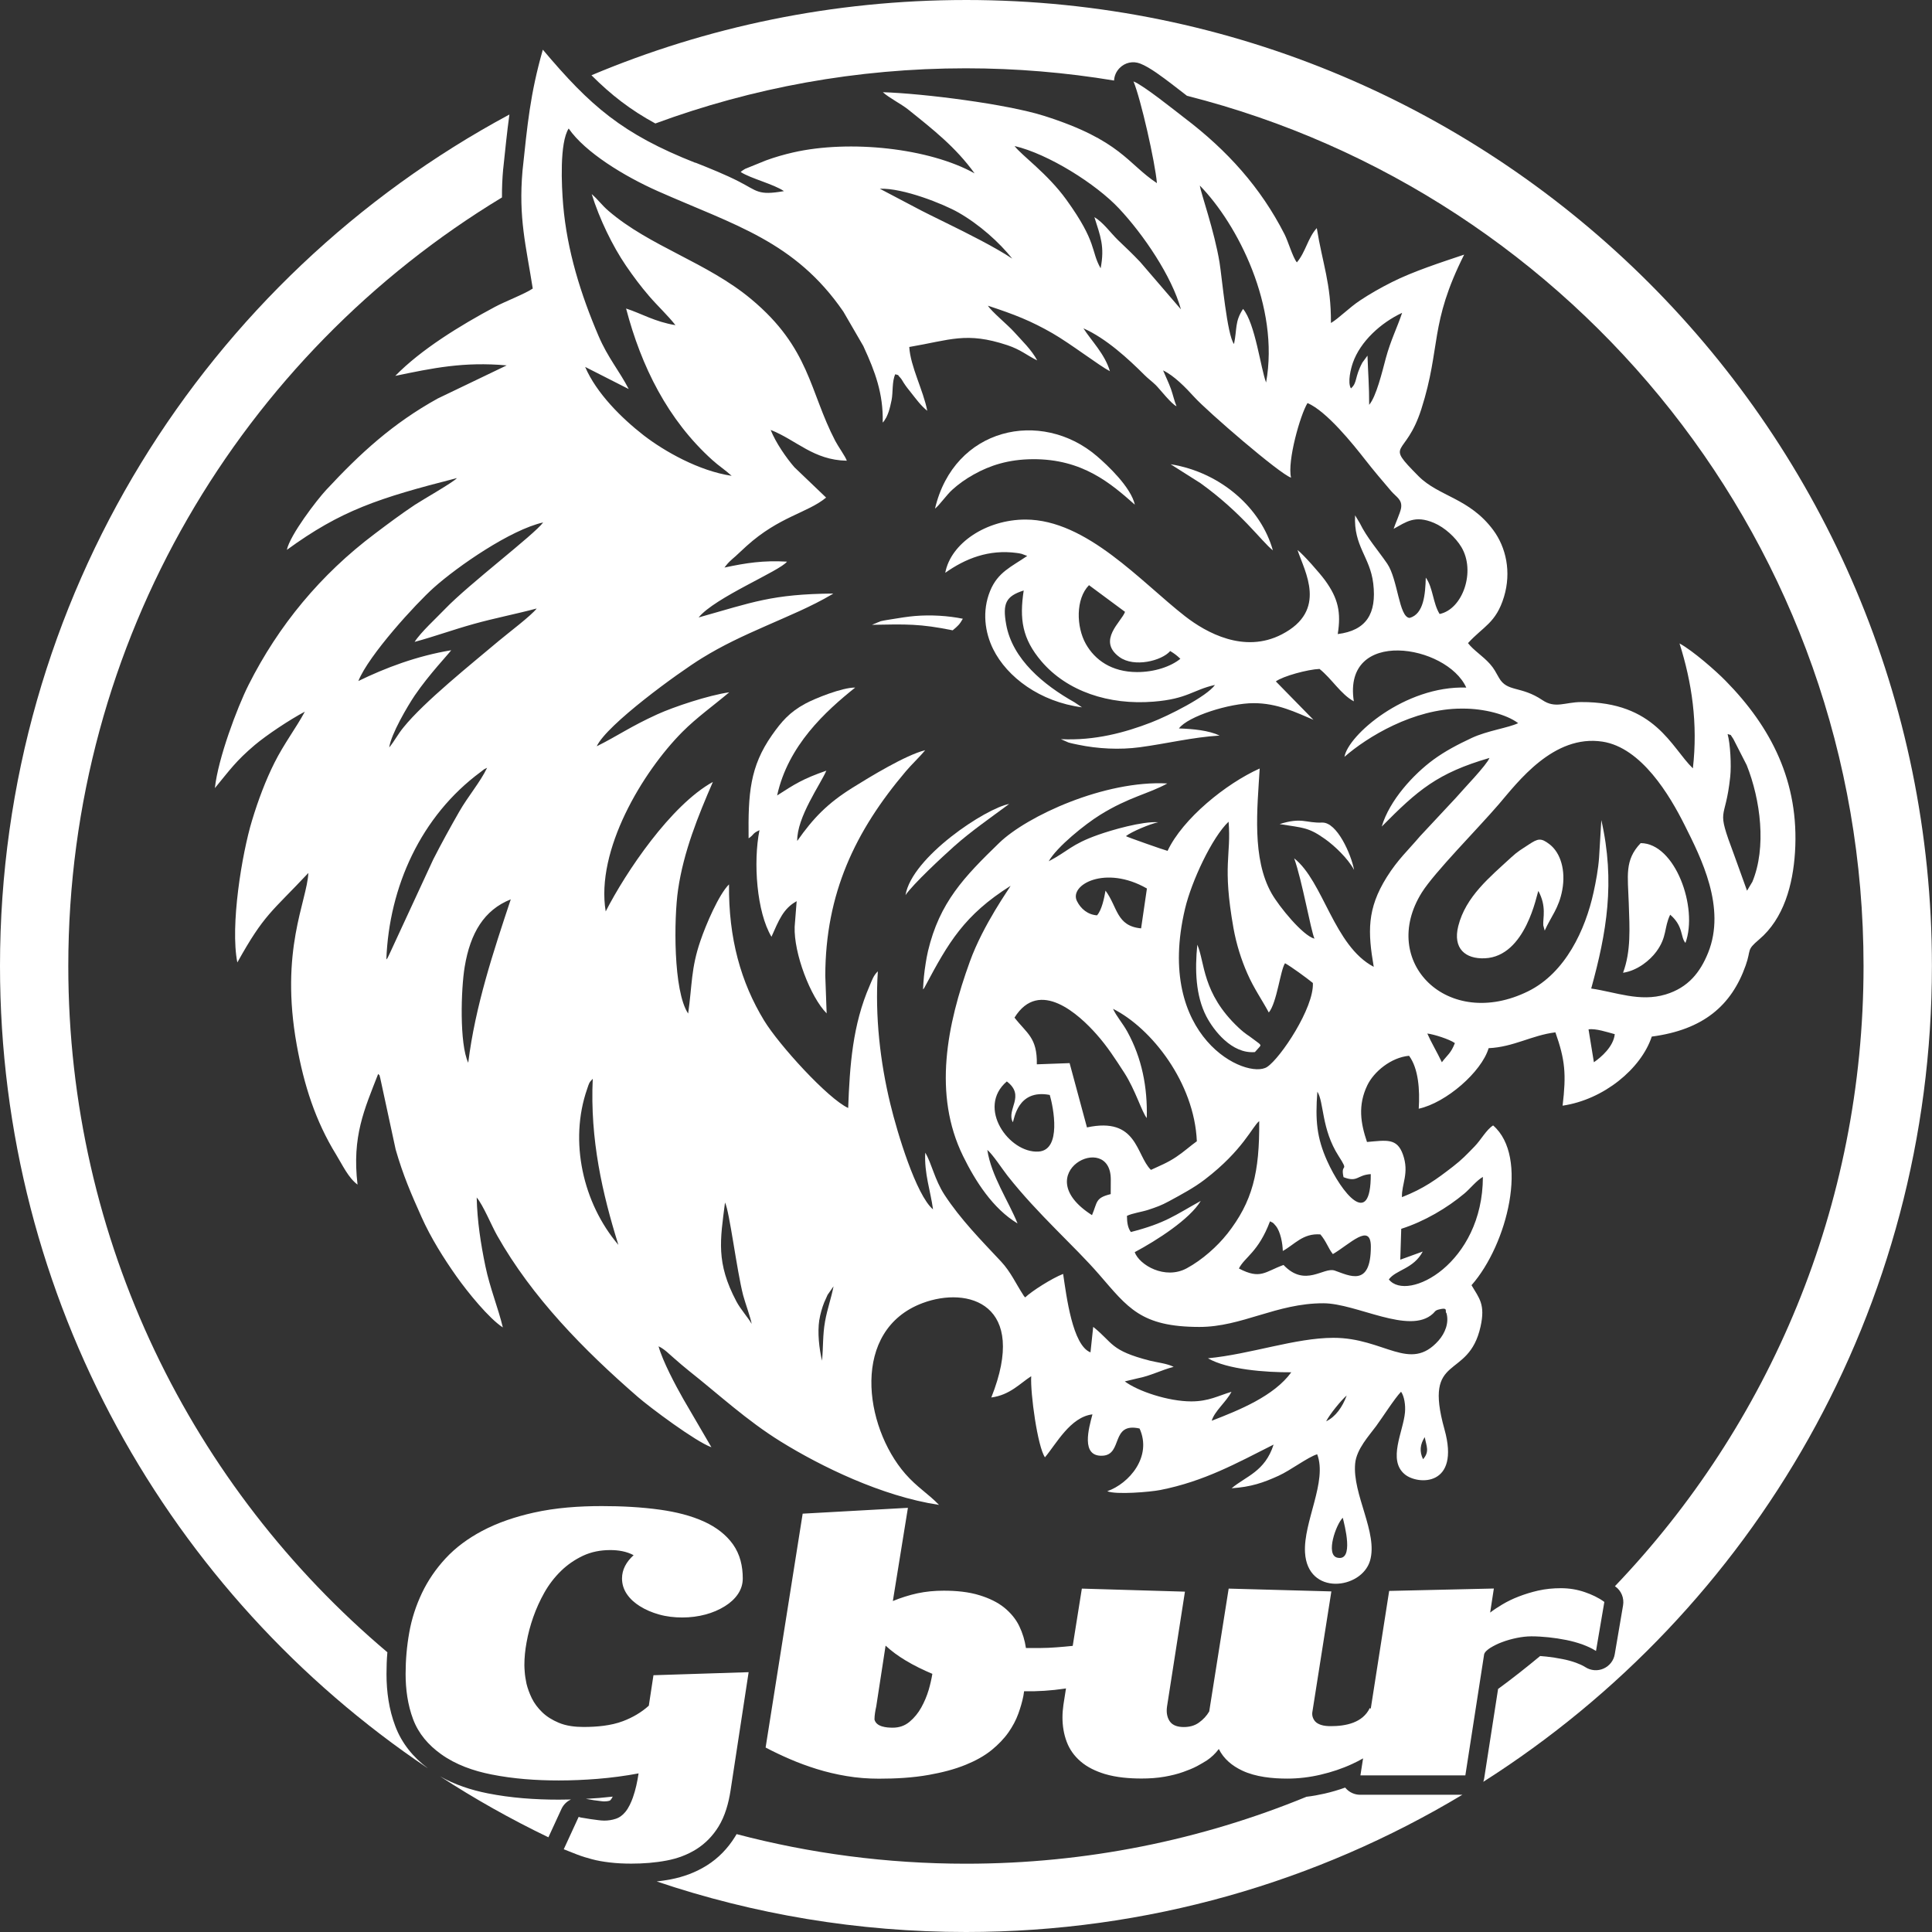 <?xml version="1.0" encoding="UTF-8"?>
<!DOCTYPE svg PUBLIC "-//W3C//DTD SVG 1.1//EN" "http://www.w3.org/Graphics/SVG/1.1/DTD/svg11.dtd">
<!-- Creator: CorelDRAW 2019 (64-Bit) -->
<svg xmlns="http://www.w3.org/2000/svg" xml:space="preserve" width="423.434mm" height="423.434mm" version="1.1" style="shape-rendering:geometricPrecision; text-rendering:geometricPrecision; image-rendering:optimizeQuality; fill-rule:evenodd; clip-rule:evenodd"
viewBox="0 0 24.159 24.159"
 xmlns:xlink="http://www.w3.org/1999/xlink"
 xmlns:xodm="http://www.corel.com/coreldraw/odm/2003">
 <rect x="0" y="0" width="24.159" height="24.159" fill="#333333" stroke="none"/>
 <defs>
  <style type="text/css">
   <![CDATA[
    .fil0 {fill:white}
   ]]>
  </style>
 </defs>
 <g id="Warstwa_x0020_1">
  <path class="fil0" d="M12.079 0c6.671,0 12.079,5.408 12.079,12.079 0,4.291 -2.238,8.059 -5.61,10.202 0.005,-0.014 0.008,-0.028 0.011,-0.042l0.174 -1.119c0.18,-0.132 0.355,-0.27 0.526,-0.412 0.026,0.002 0.052,0.004 0.078,0.007 0.067,0.007 0.135,0.018 0.201,0.031 0.057,0.011 0.114,0.026 0.169,0.046 0.04,0.015 0.081,0.032 0.117,0.055 0.068,0.044 0.154,0.051 0.228,0.018 0.074,-0.033 0.127,-0.1 0.14,-0.18l0.104 -0.611c0.015,-0.089 -0.021,-0.181 -0.095,-0.234l-0.007 -0.005c1.926,-2.015 3.109,-4.747 3.109,-7.755 0,-5.245 -3.598,-9.65 -8.46,-10.882 -0.064,-0.05 -0.128,-0.1 -0.193,-0.149 -0.106,-0.08 -0.27,-0.207 -0.392,-0.254 -0.091,-0.035 -0.189,-0.014 -0.258,0.056 -0.043,0.044 -0.066,0.099 -0.069,0.156 -0.603,-0.1 -1.222,-0.153 -1.854,-0.153 -1.365,0 -2.672,0.244 -3.882,0.69 -0.309,-0.168 -0.551,-0.355 -0.799,-0.603 1.44,-0.606 3.021,-0.941 4.681,-0.941zm6.207 22.443c-1.814,1.089 -3.938,1.716 -6.207,1.716 -1.352,0 -2.653,-0.222 -3.867,-0.632 0.058,-0.007 0.116,-0.015 0.174,-0.026 0.161,-0.031 0.316,-0.088 0.455,-0.176 0.143,-0.09 0.26,-0.212 0.349,-0.355 0.007,-0.011 0.014,-0.023 0.021,-0.035 0.915,0.241 1.876,0.37 2.868,0.37 1.507,0 2.945,-0.298 4.258,-0.837 0.077,-0.009 0.153,-0.023 0.228,-0.04 0.087,-0.02 0.172,-0.045 0.256,-0.075 0.002,0.002 0.003,0.004 0.005,0.006 0.046,0.054 0.113,0.084 0.183,0.084l1.276 0zm-11.428 0.532c-0.47,-0.226 -0.923,-0.481 -1.356,-0.763 0.184,0.105 0.389,0.172 0.596,0.213 0.292,0.058 0.591,0.079 0.888,0.079 0.051,0 0.103,-0.001 0.154,-0.002 -0.051,0.023 -0.094,0.064 -0.119,0.118l-0.163 0.354zm-1.512 -0.866c-3.225,-2.169 -5.346,-5.852 -5.346,-10.03 0,-4.606 2.578,-8.61 6.37,-10.647 -0.031,0.224 -0.053,0.45 -0.077,0.675 -0,0.002 -0,0.003 -0.001,0.005 -0.011,0.121 -0.016,0.239 -0.015,0.357 -3.25,1.966 -5.423,5.535 -5.423,9.611 0,3.442 1.55,6.522 3.99,8.581 -0.008,0.09 -0.011,0.181 -0.011,0.272 0,0.222 0.031,0.444 0.11,0.652 0.081,0.215 0.223,0.388 0.404,0.524zm2.317 0.357c-0.057,0.006 -0.114,0.012 -0.171,0.017 -0.055,0.004 -0.11,0.008 -0.166,0.011 0.002,0 0.004,0.001 0.006,0.001 0.031,0.005 0.062,0.01 0.093,0.016 0.028,0.004 0.056,0.008 0.085,0.011 0.015,0.002 0.032,0.004 0.047,0.004 0.024,0 0.048,-0.003 0.069,-0.01 0.004,-0.002 0.01,-0.01 0.013,-0.013 0.008,-0.01 0.016,-0.023 0.023,-0.037z"/>
  <g id="_2365930975152">
   <g>
    <path class="fil0" d="M16.791 18.979c-0.083,0.08 -0.22,0.463 -0.069,0.499 0.216,0.051 0.089,-0.415 0.069,-0.499zm1.004 -0.732c0.083,-0.096 0.043,-0.158 0.021,-0.276 -0.059,0.09 -0.068,0.181 -0.021,0.276zm-1.212 -0.474c0.118,-0.056 0.205,-0.18 0.257,-0.323 -0.067,0.057 -0.212,0.234 -0.257,0.323zm-6.338 -1.269c-0.024,0.163 -0.002,0.356 0.034,0.511 0.017,-0.175 0.007,-0.318 0.038,-0.491 0.028,-0.157 0.079,-0.296 0.106,-0.439l-0.074 0.106c-0.015,0.034 -0.027,0.059 -0.043,0.096 -0.025,0.061 -0.051,0.154 -0.06,0.216zm5.796 -0.861c-0.002,-0.091 -0.028,-0.242 -0.088,-0.314 -0.044,-0.053 -0.033,-0.034 -0.072,-0.057 -0.146,0.387 -0.315,0.445 -0.389,0.59 0.271,0.142 0.325,0.04 0.558,-0.044 0.272,0.286 0.5,0.022 0.64,0.07 0.183,0.063 0.451,0.213 0.452,-0.298 0,-0.31 -0.267,-0.029 -0.475,0.092 -0.058,-0.072 -0.081,-0.158 -0.156,-0.246 -0.219,-0.017 -0.322,0.126 -0.47,0.207zm-6.642 0.913c-0.005,-0.056 -0.082,-0.267 -0.106,-0.358 -0.081,-0.315 -0.17,-1.047 -0.227,-1.161 -0.06,0.471 -0.115,0.751 0.143,1.238 0.051,0.097 0.153,0.21 0.19,0.28zm8.912 -1.631c-0.212,0.178 -0.499,0.349 -0.789,0.441l-0.012 0.386 0.281 -0.102c-0.115,0.218 -0.337,0.228 -0.424,0.349 0.232,0.291 1.175,-0.2 1.176,-1.282 -0.079,0.044 -0.163,0.151 -0.232,0.208zm-4.421 -0.176c0.001,-0.616 -1.059,-0.08 -0.235,0.446 0.07,-0.165 0.039,-0.215 0.234,-0.263l0.001 -0.182zm1.453 0.684c0.321,-0.408 0.408,-0.771 0.403,-1.414 -0.086,0.067 -0.203,0.365 -0.68,0.73 -0.134,0.103 -0.29,0.186 -0.45,0.273 -0.094,0.051 -0.153,0.072 -0.259,0.107 -0.079,0.026 -0.199,0.042 -0.265,0.075 0.001,0.085 0.011,0.15 0.049,0.202 0.435,-0.112 0.547,-0.208 0.874,-0.389 -0.138,0.23 -0.549,0.493 -0.826,0.641 0.059,0.161 0.378,0.348 0.65,0.202 0.195,-0.105 0.386,-0.278 0.504,-0.428zm-7.611 0.132c-0.199,-0.638 -0.355,-1.315 -0.32,-2.075 -0.046,0.049 -0.043,0.047 -0.07,0.127 -0.228,0.654 -0.053,1.429 0.39,1.949zm9.068 -0.846c-0.041,-0.187 0.079,-0.045 -0.061,-0.263 -0.217,-0.338 -0.182,-0.676 -0.266,-0.805 -0.027,0.358 -0.008,0.575 0.123,0.867 0.177,0.394 0.548,0.861 0.545,0.164 -0.173,0.01 -0.162,0.108 -0.341,0.038zm-4.135 -0.686c-0.085,-0.16 0.163,-0.329 -0.075,-0.51 -0.383,0.327 0.029,0.9 0.396,0.877 0.292,-0.018 0.186,-0.555 0.141,-0.708 -0.406,-0.078 -0.444,0.31 -0.462,0.341zm5.527 -0.99c-0.066,-0.047 -0.262,-0.11 -0.344,-0.119 0.048,0.11 0.121,0.231 0.182,0.359 0.069,-0.092 0.112,-0.109 0.163,-0.24zm2 -0.111c-0.093,-0.025 -0.239,-0.074 -0.328,-0.06l0.067 0.411c0.092,-0.063 0.245,-0.196 0.261,-0.351zm-5.852 1.049c-0.062,-0.076 -0.143,-0.352 -0.281,-0.566 -0.116,-0.179 -0.213,-0.33 -0.347,-0.481 -0.213,-0.241 -0.715,-0.71 -1.026,-0.209 0.152,0.197 0.286,0.248 0.279,0.584l0.41 -0.015 0.217 0.804c0.633,-0.136 0.611,0.346 0.8,0.531 0.116,-0.054 0.207,-0.089 0.316,-0.162 0.099,-0.066 0.174,-0.136 0.258,-0.196 -0.031,-0.731 -0.566,-1.414 -1.048,-1.656 0.042,0.093 0.121,0.18 0.179,0.286 0.182,0.331 0.253,0.694 0.243,1.079zm-8.485 -0.692c0.088,-0.71 0.316,-1.393 0.532,-2.043 -0.334,0.133 -0.506,0.422 -0.576,0.842 -0.047,0.28 -0.067,0.966 0.044,1.201zm8.486 -2.179c-0.52,-0.298 -0.976,-0.044 -0.874,0.158 0.047,0.095 0.134,0.17 0.251,0.178 0.06,-0.068 0.089,-0.213 0.106,-0.309 0.153,0.207 0.135,0.443 0.445,0.472l0.073 -0.5zm1.505 2.231c0.167,-0.111 0.586,-0.739 0.571,-1.049 -0.081,-0.066 -0.272,-0.205 -0.348,-0.247 -0.058,0.081 -0.101,0.493 -0.203,0.616 -0.086,-0.16 -0.186,-0.3 -0.268,-0.487 -0.077,-0.175 -0.138,-0.368 -0.174,-0.569 -0.141,-0.796 -0.026,-0.904 -0.061,-1.33 -0.208,0.198 -0.463,0.745 -0.544,1.086 -0.384,1.616 0.775,2.148 1.027,1.98zm4.05 -0.98c0.308,0.044 0.608,0.172 0.933,0.074 0.283,-0.086 0.432,-0.278 0.53,-0.52 0.229,-0.567 -0.088,-1.188 -0.293,-1.597 -0.187,-0.374 -0.541,-0.969 -1.027,-1.044 -0.613,-0.094 -1.06,0.506 -1.298,0.784 -0.261,0.304 -0.803,0.849 -0.962,1.103 -0.541,0.866 0.323,1.732 1.331,1.234 0.464,-0.23 0.714,-0.766 0.817,-1.237 0.029,-0.131 0.059,-0.293 0.069,-0.436l0.028 -0.467c0.176,0.774 0.066,1.408 -0.126,2.104zm-15.066 -0.362c0.023,-0.028 0.006,-0.002 0.03,-0.048 0.003,-0.006 0.013,-0.027 0.016,-0.034l0.541 -1.169c0.099,-0.195 0.216,-0.407 0.323,-0.594 0.11,-0.194 0.266,-0.374 0.351,-0.553 -0.059,0.03 -0.017,0.005 -0.079,0.051 -0.751,0.553 -1.147,1.44 -1.181,2.346zm17.081 -0.968c0.182,-0.434 0.103,-1.032 -0.069,-1.463l-0.167 -0.327c-0.05,-0.071 -0.013,-0.04 -0.072,-0.062 0.034,0.122 0.048,0.391 0.033,0.532 -0.062,0.591 -0.186,0.354 0.048,0.978l0.162 0.449 0.064 -0.107zm-8.294 -3.713c-0.167,0.17 -0.16,0.519 -0.039,0.734 0.114,0.202 0.323,0.351 0.639,0.352 0.219,0.001 0.424,-0.069 0.543,-0.166 -0.043,-0.041 -0.071,-0.063 -0.127,-0.097 -0.106,0.123 -0.452,0.209 -0.635,0.075 -0.283,-0.207 0.027,-0.442 0.07,-0.565l-0.451 -0.334zm-8.433 0.71c0.071,-0.116 0.279,-0.306 0.383,-0.415 0.299,-0.311 1.114,-0.928 1.225,-1.08 -0.405,0.09 -1.067,0.547 -1.367,0.815 -0.224,0.2 -0.815,0.845 -0.944,1.168 0.337,-0.164 0.728,-0.313 1.161,-0.385 -0.029,0.043 -0.276,0.301 -0.457,0.567 -0.089,0.132 -0.296,0.484 -0.318,0.649 0.071,-0.088 0.106,-0.163 0.179,-0.252 0.261,-0.323 0.856,-0.798 1.19,-1.08 0.118,-0.099 0.409,-0.318 0.475,-0.406 -0.25,0.067 -0.528,0.121 -0.786,0.193 -0.269,0.075 -0.49,0.157 -0.742,0.225zm11.937 -2.966c0.089,-0.104 0.163,-0.414 0.208,-0.582 0.061,-0.226 0.142,-0.382 0.204,-0.568 -0.266,0.124 -0.523,0.358 -0.616,0.625 -0.025,0.071 -0.069,0.245 -0.024,0.32 0.083,-0.073 0.043,-0.137 0.143,-0.323l0.064 -0.087c0.007,0.215 0.022,0.389 0.021,0.615zm-6.083 0.215c0.008,-0.355 -0.097,-0.634 -0.235,-0.933 -0.002,-0.005 -0.005,-0.011 -0.007,-0.016l-0.25 -0.431c-0.606,-0.881 -1.36,-1.081 -2.321,-1.507 -0.417,-0.185 -0.909,-0.485 -1.114,-0.783 -0.115,0.179 -0.089,0.715 -0.069,0.954 0.049,0.575 0.221,1.122 0.443,1.641 0.117,0.273 0.258,0.433 0.377,0.663l-0.545 -0.277c0.141,0.329 0.456,0.641 0.731,0.855 0.259,0.2 0.691,0.446 1.101,0.507 -0.081,-0.074 -0.163,-0.126 -0.241,-0.197 -0.559,-0.504 -0.889,-1.171 -1.079,-1.895 0.197,0.064 0.357,0.165 0.617,0.208 -0.09,-0.117 -0.227,-0.244 -0.332,-0.367 -0.102,-0.119 -0.19,-0.236 -0.286,-0.376 -0.169,-0.248 -0.332,-0.584 -0.429,-0.896 0.082,0.071 0.124,0.136 0.209,0.209 0.516,0.445 1.235,0.645 1.786,1.105 0.735,0.613 0.726,1.15 1.051,1.773 0.034,0.066 0.128,0.197 0.144,0.247 -0.417,-0.007 -0.628,-0.257 -0.952,-0.385 0.062,0.157 0.194,0.349 0.297,0.467l0.396 0.379c-0.233,0.193 -0.584,0.235 -0.996,0.607 -0.052,0.047 -0.084,0.079 -0.136,0.126 -0.029,0.026 -0.049,0.041 -0.076,0.068 -0.024,0.024 -0.017,0.018 -0.038,0.042l-0.025 0.032c0.272,-0.058 0.485,-0.091 0.782,-0.074 -0.088,0.117 -0.902,0.448 -1.105,0.698 0.677,-0.19 0.914,-0.292 1.684,-0.299 -0.005,0.004 -0.013,0.008 -0.017,0.011 -0.261,0.154 -0.544,0.269 -0.824,0.393 -0.293,0.129 -0.541,0.243 -0.805,0.406 -0.292,0.18 -1.188,0.83 -1.312,1.1 0.267,-0.133 0.418,-0.245 0.756,-0.399 0.206,-0.094 0.641,-0.239 0.901,-0.276 -0.194,0.164 -0.407,0.315 -0.586,0.495 -0.5,0.503 -1.086,1.481 -0.959,2.245 0.251,-0.491 0.815,-1.33 1.34,-1.619 -0.184,0.424 -0.366,0.871 -0.435,1.347 -0.053,0.359 -0.062,1.27 0.126,1.549 0.051,-0.36 0.035,-0.564 0.153,-0.908 0.07,-0.206 0.231,-0.582 0.358,-0.707 -0.007,0.675 0.149,1.226 0.438,1.701 0.186,0.306 0.799,0.979 1.052,1.095 0.02,-0.532 0.055,-1.039 0.269,-1.53 0.031,-0.072 0.047,-0.126 0.102,-0.179 -0.037,0.565 0.03,1.138 0.156,1.658 0.087,0.361 0.322,1.14 0.534,1.319 -0.03,-0.227 -0.112,-0.452 -0.097,-0.709 0.08,0.132 0.115,0.333 0.24,0.526 0.203,0.31 0.456,0.566 0.708,0.835 0.122,0.131 0.186,0.279 0.281,0.424 0.002,0.003 0.009,0.016 0.01,0.013 0.001,-0.003 0.006,0.009 0.01,0.012 0.082,-0.079 0.336,-0.24 0.475,-0.294 0.042,0.281 0.117,0.893 0.342,0.981l0.034 -0.319c0.252,0.201 0.209,0.295 0.71,0.423 0.087,0.022 0.216,0.035 0.296,0.077 -0.153,0.039 -0.29,0.113 -0.448,0.143l-0.163 0.039c0.166,0.124 0.546,0.25 0.831,0.25 0.219,-0 0.338,-0.071 0.503,-0.12 -0.063,0.124 -0.212,0.241 -0.247,0.362 0.347,-0.134 0.779,-0.309 0.995,-0.606 -0.324,0.002 -0.8,-0.035 -1.042,-0.175 0.537,-0.052 1.091,-0.255 1.568,-0.256 0.637,-0.001 0.956,0.439 1.315,0.035 0.083,-0.094 0.133,-0.223 0.1,-0.342 -0.001,-0.004 -0.007,-0.007 -0.008,-0.016 -0.003,-0.025 0.016,-0.059 -0.093,-0.03 -0.043,0.012 -0.043,0.027 -0.069,0.051 -0.292,0.27 -0.955,-0.13 -1.37,-0.13 -0.586,-0.001 -1.02,0.297 -1.551,0.296 -0.732,-0.001 -0.893,-0.241 -1.254,-0.657 -0.315,-0.363 -0.759,-0.745 -1.144,-1.233 -0.069,-0.088 -0.18,-0.261 -0.253,-0.324 0.048,0.324 0.265,0.639 0.378,0.92 -0.31,-0.186 -0.529,-0.532 -0.681,-0.842 -0.379,-0.772 -0.201,-1.644 0.084,-2.431 0.168,-0.466 0.5,-0.923 0.51,-0.949 -0.581,0.366 -0.778,0.712 -1.063,1.246 -0.032,0.061 -0.011,0.022 -0.032,0.049 0.006,-0.119 0.014,-0.206 0.033,-0.324 0.007,-0.044 0.016,-0.1 0.029,-0.154 0.145,-0.611 0.453,-0.929 0.89,-1.353 0.349,-0.338 1.322,-0.786 2.103,-0.744 -0.232,0.129 -0.478,0.168 -0.839,0.392 -0.188,0.116 -0.544,0.402 -0.644,0.581 0.244,-0.127 0.279,-0.211 0.619,-0.331 0.166,-0.059 0.551,-0.171 0.75,-0.157 -0.095,0.018 -0.339,0.12 -0.404,0.174 0.021,0.013 0.487,0.177 0.521,0.184 0.189,-0.402 0.728,-0.84 1.152,-1.03 -0.03,0.502 -0.1,1.126 0.15,1.564 0.093,0.163 0.389,0.527 0.535,0.564 -0.046,-0.103 -0.154,-0.727 -0.254,-1.005 0.367,0.29 0.496,1.095 0.995,1.357 -0.074,-0.432 -0.087,-0.723 0.163,-1.122 0.138,-0.22 0.265,-0.333 0.415,-0.51l0.448 -0.48c0.092,-0.108 0.388,-0.412 0.421,-0.5 -0.65,0.189 -0.895,0.401 -1.347,0.858 0.097,-0.33 0.4,-0.656 0.647,-0.837 0.144,-0.105 0.297,-0.186 0.478,-0.271 0.195,-0.091 0.458,-0.126 0.581,-0.185 -0.148,-0.112 -0.433,-0.182 -0.684,-0.182l-0.025 -0c-0.601,-0 -1.181,0.357 -1.463,0.603 0.045,-0.269 0.755,-0.891 1.523,-0.866 -0.244,-0.539 -1.549,-0.755 -1.406,0.172 -0.162,-0.087 -0.275,-0.282 -0.429,-0.405 -0.148,0.006 -0.457,0.09 -0.546,0.156l0.47 0.48c-0.218,-0.092 -0.451,-0.209 -0.749,-0.208 -0.299,0 -0.819,0.163 -0.933,0.316 0.181,0.006 0.373,0.025 0.509,0.089 -0.341,0.021 -0.667,0.102 -0.997,0.146 -0.251,0.034 -0.528,0.02 -0.775,-0.032 -0.028,-0.006 -0.086,-0.017 -0.12,-0.028l-0.093 -0.041c0.425,0.021 0.805,-0.084 1.124,-0.207 0.224,-0.086 0.698,-0.325 0.803,-0.471 -0.278,0.062 -0.342,0.175 -0.768,0.209 -0.558,0.045 -1.081,-0.128 -1.402,-0.504 -0.242,-0.284 -0.276,-0.529 -0.222,-0.886 -0.224,0.071 -0.266,0.163 -0.219,0.425 0.078,0.435 0.469,0.757 0.854,0.973l0.094 0.063c-0.525,-0.069 -0.937,-0.377 -1.111,-0.728 -0.103,-0.209 -0.141,-0.474 -0.038,-0.727 0.096,-0.236 0.266,-0.302 0.464,-0.438l-0.069 -0.026c-0.022,-0.006 -0.04,-0.008 -0.06,-0.011 -0.351,-0.048 -0.645,0.07 -0.896,0.248 0.069,-0.371 0.514,-0.666 1.004,-0.666 0.765,0.001 1.446,0.782 1.996,1.21 0.263,0.204 0.738,0.469 1.208,0.226 0.579,-0.299 0.286,-0.786 0.197,-1.055 0.073,0.055 0.28,0.291 0.343,0.377 0.167,0.229 0.203,0.404 0.16,0.674 0.357,-0.045 0.489,-0.254 0.444,-0.633 -0.04,-0.334 -0.247,-0.464 -0.227,-0.852l0.059 0.098c0.089,0.183 0.229,0.34 0.343,0.507 0.134,0.198 0.146,0.671 0.28,0.678 0.178,-0.049 0.196,-0.3 0.202,-0.504 0.091,0.124 0.088,0.319 0.173,0.455 0.289,-0.06 0.454,-0.533 0.272,-0.837 -0.072,-0.12 -0.208,-0.245 -0.342,-0.302 -0.24,-0.102 -0.349,-0.011 -0.505,0.074 0.017,-0.057 0.084,-0.202 0.093,-0.259 0.017,-0.107 -0.059,-0.137 -0.125,-0.214 -0.115,-0.135 -0.216,-0.253 -0.322,-0.389 -0.154,-0.197 -0.483,-0.608 -0.723,-0.711 -0.091,0.147 -0.255,0.728 -0.206,0.933 -0.142,-0.046 -1.047,-0.828 -1.21,-1.008 -0.108,-0.119 -0.253,-0.268 -0.39,-0.333 0.035,0.084 0.068,0.148 0.099,0.234 0.026,0.074 0.043,0.155 0.069,0.214 -0.061,-0.023 -0.215,-0.222 -0.262,-0.267 -0.05,-0.048 -0.091,-0.076 -0.138,-0.123 -0.202,-0.202 -0.482,-0.46 -0.764,-0.584 0.1,0.157 0.267,0.32 0.331,0.536 -0.128,-0.065 -0.491,-0.344 -0.719,-0.475 -0.27,-0.155 -0.472,-0.234 -0.806,-0.344 0.04,0.069 0.249,0.241 0.325,0.326 0.103,0.115 0.22,0.225 0.291,0.358 -0.131,-0.064 -0.206,-0.135 -0.375,-0.191 -0.513,-0.17 -0.712,-0.064 -1.225,0.023 0.014,0.244 0.177,0.545 0.225,0.798 -0.08,-0.064 -0.138,-0.145 -0.203,-0.227 -0.041,-0.052 -0.055,-0.067 -0.091,-0.122 -0.016,-0.024 -0.025,-0.046 -0.048,-0.07 -0.043,-0.044 0.007,-0.016 -0.058,-0.038 -0.042,0.088 -0.027,0.228 -0.046,0.323 -0.011,0.053 -0.021,0.098 -0.037,0.147 -0.004,0.011 -0.021,0.056 -0.028,0.068l-0.03 0.049c-0.002,-0.004 -0.007,0.011 -0.011,0.016zm1.619 -2.044c-0.161,-0.202 -0.407,-0.424 -0.673,-0.576 -0.186,-0.106 -0.691,-0.308 -0.982,-0.297l0.418 0.22c0.129,0.07 0.286,0.145 0.419,0.211 0.251,0.123 0.608,0.302 0.819,0.443zm3.175 1.55c0.172,-0.95 -0.357,-1.981 -0.829,-2.463 0.014,0.096 0.182,0.567 0.247,0.962 0.031,0.191 0.094,0.909 0.181,1.02 0.04,-0.195 0.008,-0.279 0.113,-0.439 0.152,0.181 0.221,0.747 0.288,0.92zm-1.065 -0.915c-0.114,-0.413 -0.467,-0.934 -0.775,-1.262 -0.287,-0.306 -0.883,-0.681 -1.305,-0.78 0.085,0.115 0.411,0.343 0.648,0.672 0.39,0.541 0.302,0.636 0.428,0.857 0.053,-0.274 -0.003,-0.401 -0.078,-0.64 0.113,0.068 0.202,0.197 0.296,0.288 0.111,0.106 0.177,0.168 0.276,0.272l0.51 0.593zm-6.073 -1.835c0.172,0.068 0.378,0.151 0.542,0.235 0.236,0.12 0.239,0.179 0.567,0.122 -0.128,-0.088 -0.414,-0.157 -0.541,-0.239 0.013,-0.012 0.014,-0.014 0.042,-0.031 0.004,-0.003 0.011,-0.006 0.015,-0.009l0.259 -0.105c0.108,-0.04 0.231,-0.075 0.341,-0.1 0.706,-0.161 1.703,-0.054 2.268,0.262 -0.237,-0.328 -0.518,-0.548 -0.835,-0.802 -0.082,-0.065 -0.243,-0.148 -0.312,-0.213 0.51,0.016 1.551,0.148 2.02,0.297 0.959,0.305 1.038,0.597 1.407,0.84 -0.023,-0.265 -0.202,-1.054 -0.293,-1.272 0.124,0.048 0.513,0.361 0.637,0.456 0.538,0.408 0.955,0.873 1.251,1.454 0.046,0.089 0.103,0.29 0.155,0.353 0.11,-0.129 0.137,-0.306 0.249,-0.429 0.071,0.442 0.18,0.695 0.177,1.187 0.1,-0.059 0.228,-0.192 0.364,-0.282 0.122,-0.081 0.251,-0.155 0.398,-0.229 0.266,-0.134 0.615,-0.247 0.904,-0.344 -0.438,0.872 -0.287,1.152 -0.535,1.93 -0.2,0.627 -0.472,0.4 -0.036,0.84 0.253,0.255 0.637,0.273 0.935,0.675 0.16,0.216 0.228,0.523 0.134,0.834 -0.1,0.329 -0.259,0.369 -0.45,0.579 0.07,0.091 0.183,0.158 0.275,0.261 0.051,0.057 0.074,0.106 0.112,0.172 0.103,0.183 0.273,0.097 0.544,0.28 0.162,0.109 0.281,0.025 0.483,0.024 0.928,-0.005 1.126,0.566 1.398,0.829 0.064,-0.559 -0.012,-1.074 -0.167,-1.562 0.165,0.089 0.456,0.344 0.577,0.468 0.566,0.576 0.923,1.262 0.867,2.143 -0.026,0.407 -0.14,0.83 -0.449,1.091 -0.164,0.139 -0.095,0.12 -0.168,0.325 -0.177,0.501 -0.53,0.804 -1.174,0.889 -0.133,0.402 -0.6,0.788 -1.115,0.864 0.047,-0.395 0.032,-0.571 -0.09,-0.917 -0.295,0.036 -0.523,0.184 -0.835,0.198 -0.089,0.297 -0.531,0.682 -0.874,0.757 0.015,-0.235 -0.003,-0.502 -0.121,-0.662 -0.226,0.021 -0.44,0.199 -0.522,0.369 -0.12,0.25 -0.084,0.474 -0.004,0.709 0.244,-0.021 0.375,-0.052 0.449,0.156 0.083,0.233 -0.018,0.369 -0.012,0.534 0.277,-0.109 0.43,-0.222 0.636,-0.381 0.114,-0.088 0.174,-0.152 0.272,-0.253 0.081,-0.083 0.145,-0.207 0.232,-0.263 0.452,0.391 0.179,1.488 -0.27,1.998 0.095,0.162 0.175,0.238 0.113,0.517 -0.151,0.684 -0.722,0.317 -0.451,1.286 0.2,0.716 -0.331,0.697 -0.495,0.563 -0.22,-0.179 -0.02,-0.536 0.001,-0.776 0.008,-0.093 -0.009,-0.201 -0.049,-0.258 -0.079,0.081 -0.231,0.32 -0.312,0.43 -0.088,0.12 -0.245,0.287 -0.262,0.467 -0.037,0.385 0.288,0.867 0.186,1.216 -0.106,0.359 -0.782,0.444 -0.813,-0.103 -0.022,-0.383 0.282,-0.889 0.152,-1.228 -0.116,0.035 -0.333,0.201 -0.483,0.269 -0.189,0.086 -0.343,0.14 -0.587,0.156 0.181,-0.152 0.417,-0.208 0.525,-0.546 -0.463,0.233 -0.866,0.459 -1.417,0.568 -0.127,0.025 -0.558,0.061 -0.663,0.015 0.273,-0.095 0.564,-0.432 0.404,-0.784 -0.365,-0.082 -0.206,0.326 -0.461,0.34 -0.279,0.016 -0.173,-0.348 -0.128,-0.517 -0.278,0.033 -0.454,0.372 -0.594,0.537 -0.092,-0.132 -0.184,-0.799 -0.172,-1.014 -0.14,0.089 -0.265,0.235 -0.499,0.266 0.467,-1.172 -0.29,-1.393 -0.858,-1.181 -0.901,0.336 -0.737,1.539 -0.217,2.136 0.147,0.168 0.289,0.25 0.421,0.388 -0.715,-0.107 -1.482,-0.484 -1.979,-0.792 -0.425,-0.263 -0.771,-0.586 -1.15,-0.886 -0.069,-0.055 -0.115,-0.096 -0.182,-0.154 -0.065,-0.055 -0.119,-0.115 -0.196,-0.151 0.052,0.187 0.212,0.488 0.31,0.66l0.351 0.602c-0.196,-0.069 -0.772,-0.5 -0.92,-0.629 -0.675,-0.586 -1.322,-1.245 -1.759,-2.018 -0.07,-0.123 -0.174,-0.379 -0.256,-0.476 0.007,0.299 0.051,0.58 0.109,0.86 0.057,0.274 0.159,0.519 0.218,0.765 -0.173,-0.112 -0.439,-0.439 -0.581,-0.64 -0.157,-0.222 -0.32,-0.481 -0.436,-0.741 -0.129,-0.288 -0.23,-0.52 -0.323,-0.843l-0.193 -0.894c-0.019,-0.059 0.007,-0.014 -0.026,-0.052 -0.173,0.445 -0.329,0.78 -0.258,1.384 -0.116,-0.086 -0.187,-0.244 -0.267,-0.374 -0.261,-0.424 -0.403,-0.872 -0.493,-1.371 -0.215,-1.192 0.128,-1.795 0.145,-2.152 -0.462,0.493 -0.549,0.51 -0.888,1.119 -0.091,-0.459 0.057,-1.358 0.183,-1.773 0.077,-0.256 0.173,-0.509 0.281,-0.724 0.12,-0.239 0.269,-0.433 0.38,-0.639 -0.196,0.104 -0.477,0.292 -0.626,0.417 -0.236,0.2 -0.312,0.312 -0.499,0.539 0.039,-0.367 0.277,-1.004 0.422,-1.292 0.373,-0.741 0.9,-1.379 1.577,-1.888 0.175,-0.132 0.319,-0.24 0.501,-0.362 0.091,-0.06 0.486,-0.285 0.527,-0.335 -0.987,0.252 -1.45,0.405 -2.127,0.898 0.039,-0.186 0.377,-0.627 0.493,-0.751 0.424,-0.456 0.83,-0.83 1.394,-1.142l0.862 -0.414c-0.539,-0.048 -0.926,0.034 -1.393,0.131 0.322,-0.33 0.812,-0.631 1.247,-0.863 0.122,-0.066 0.376,-0.163 0.472,-0.229 -0.084,-0.535 -0.18,-0.879 -0.128,-1.474 0.062,-0.579 0.094,-0.951 0.254,-1.513 0.594,0.705 0.993,1.054 1.908,1.415z"/>
    <path class="fil0" d="M9.719 9.946c0.219,-0.141 0.32,-0.207 0.614,-0.309 -0.07,0.166 -0.37,0.582 -0.364,0.879 0.203,-0.29 0.382,-0.472 0.687,-0.663 0.213,-0.133 0.669,-0.412 0.913,-0.472 -0.069,0.085 -0.168,0.176 -0.242,0.264 -0.634,0.748 -1.005,1.528 -1.007,2.557l0.017 0.47c-0.202,-0.203 -0.412,-0.751 -0.4,-1.084l0.025 -0.319c-0.169,0.092 -0.225,0.244 -0.315,0.445 -0.185,-0.31 -0.23,-0.933 -0.15,-1.333 -0.098,0.046 -0.057,0.048 -0.136,0.102 -0.006,-0.559 0.015,-0.894 0.292,-1.29 0.119,-0.169 0.219,-0.287 0.417,-0.394 0.12,-0.065 0.464,-0.204 0.624,-0.201 -0.372,0.297 -0.839,0.724 -0.976,1.348z"/>
    <path class="fil0" d="M19.237 11.14c-0.02,0.037 -0.155,0.82 -0.669,0.843 -0.243,0.011 -0.403,-0.121 -0.333,-0.402 0.093,-0.37 0.395,-0.613 0.659,-0.857 0.089,-0.082 0.126,-0.099 0.222,-0.163 0.117,-0.077 0.153,-0.086 0.26,-0.004 0.141,0.108 0.204,0.33 0.16,0.57 -0.041,0.228 -0.142,0.335 -0.22,0.51l-0.018 -0.067c-0.006,-0.091 0.044,-0.235 -0.062,-0.43z"/>
    <path class="fil0" d="M20.296 12.163c0.1,-0.27 0.082,-0.552 0.071,-0.871 -0.011,-0.34 -0.055,-0.536 0.149,-0.749 0.429,0 0.722,0.804 0.56,1.248 -0.065,-0.074 -0.022,-0.207 -0.191,-0.353 -0.079,0.164 -0.036,0.276 -0.174,0.463 -0.08,0.108 -0.235,0.236 -0.415,0.263z"/>
    <path class="fil0" d="M14.191 6.311c-0.299,-0.265 -0.654,-0.573 -1.277,-0.569 -0.302,0.002 -0.535,0.077 -0.741,0.193 -0.102,0.057 -0.189,0.12 -0.266,0.19 -0.071,0.064 -0.161,0.194 -0.215,0.235 0.239,-1.016 1.326,-1.25 2.021,-0.659 0.141,0.12 0.429,0.393 0.478,0.61z"/>
    <path class="fil0" d="M15.691 13.156c-0.288,0.024 -0.515,-0.271 -0.607,-0.448 -0.132,-0.257 -0.144,-0.578 -0.112,-0.895 0.096,0.221 0.058,0.605 0.511,1.033 0.05,0.048 0.09,0.079 0.147,0.117l0.113 0.084c0.034,0.032 0.022,0.024 -0.051,0.109z"/>
    <path class="fil0" d="M15.918 6.883c-0.149,-0.118 -0.381,-0.462 -0.906,-0.841l-0.374 -0.237c0.632,0.102 1.133,0.553 1.279,1.078z"/>
    <path class="fil0" d="M12.621 10.052c-0.234,0.174 -0.477,0.341 -0.689,0.53 -0.15,0.134 -0.511,0.469 -0.609,0.611 0.079,-0.476 1.005,-1.088 1.298,-1.14z"/>
    <path class="fil0" d="M12.04 7.737c-0.041,0.072 -0.061,0.09 -0.127,0.145 -0.409,-0.083 -0.578,-0.077 -1.01,-0.069l0.109 -0.045c0.046,-0.011 0.099,-0.018 0.146,-0.026 0.082,-0.014 0.198,-0.032 0.282,-0.039 0.202,-0.017 0.418,-0.003 0.599,0.034z"/>
    <path class="fil0" d="M16.931 10.876c-0.077,-0.143 -0.245,-0.301 -0.36,-0.383 -0.209,-0.148 -0.268,-0.14 -0.57,-0.188 0.282,-0.089 0.325,-0.011 0.531,-0.019 0.188,-0.007 0.364,0.399 0.4,0.59z"/>
   </g>
   <path class="fil0" d="M7.989 22.175c-0.171,0.032 -0.343,0.055 -0.517,0.069 -0.162,0.013 -0.324,0.02 -0.486,0.02 -0.281,0 -0.566,-0.02 -0.841,-0.075 -0.223,-0.044 -0.445,-0.121 -0.631,-0.255 -0.156,-0.112 -0.28,-0.254 -0.348,-0.435 -0.068,-0.181 -0.094,-0.375 -0.094,-0.567 0,-0.174 0.015,-0.348 0.046,-0.52 0.03,-0.17 0.084,-0.335 0.158,-0.491 0.075,-0.158 0.175,-0.303 0.294,-0.432 0.13,-0.141 0.287,-0.254 0.456,-0.344 0.201,-0.107 0.421,-0.179 0.643,-0.229 0.279,-0.063 0.572,-0.083 0.857,-0.083 0.245,0 0.491,0.012 0.734,0.046 0.188,0.027 0.382,0.072 0.555,0.153 0.138,0.065 0.262,0.155 0.351,0.28 0.089,0.126 0.122,0.273 0.122,0.426 0,0.07 -0.02,0.134 -0.059,0.193 -0.042,0.063 -0.099,0.113 -0.163,0.153 -0.075,0.047 -0.156,0.081 -0.241,0.104 -0.096,0.026 -0.195,0.038 -0.294,0.038 -0.098,0 -0.197,-0.011 -0.292,-0.038 -0.084,-0.024 -0.165,-0.057 -0.239,-0.104 -0.064,-0.04 -0.121,-0.09 -0.163,-0.153 -0.039,-0.059 -0.059,-0.123 -0.059,-0.193 0,-0.055 0.013,-0.107 0.038,-0.156 0.026,-0.051 0.064,-0.096 0.107,-0.135 -0.089,-0.048 -0.192,-0.064 -0.292,-0.064 -0.119,0 -0.235,0.021 -0.343,0.072 -0.101,0.048 -0.193,0.111 -0.273,0.189 -0.082,0.08 -0.151,0.17 -0.207,0.269 -0.056,0.099 -0.103,0.203 -0.141,0.311 -0.036,0.103 -0.064,0.208 -0.083,0.315 -0.017,0.093 -0.027,0.188 -0.027,0.282 0,0.026 0.002,0.054 0.004,0.08 0.003,0.05 0.012,0.102 0.022,0.151 0.015,0.063 0.038,0.123 0.066,0.182 0.032,0.066 0.077,0.124 0.129,0.175 0.059,0.058 0.132,0.101 0.208,0.133 0.096,0.041 0.207,0.053 0.311,0.053 0.162,0 0.342,-0.015 0.494,-0.073 0.118,-0.045 0.228,-0.108 0.322,-0.193l0.058 -0.38c0,-0.001 0.001,-0.001 0.001,-0.001l1.188 -0.038c0,-0 0.001,0 0.001,0.001 0,0 0,0.001 0,0.001l-0.226 1.479c-0.024,0.155 -0.068,0.317 -0.151,0.451 -0.07,0.113 -0.161,0.208 -0.274,0.28 -0.114,0.072 -0.24,0.118 -0.372,0.143 -0.146,0.028 -0.295,0.039 -0.444,0.039 -0.091,0 -0.183,-0.004 -0.273,-0.015 -0.074,-0.009 -0.149,-0.021 -0.222,-0.041 -0.062,-0.016 -0.123,-0.035 -0.183,-0.058 -0.055,-0.021 -0.11,-0.043 -0.165,-0.065 -0,-0 -0.001,-0 -0.001,-0.001 -0,-0 -0,-0.001 0,-0.001l0.185 -0.402c0,-0.001 0.001,-0.001 0.002,-0.001 0.015,0.006 0.038,0.01 0.055,0.012 0.03,0.005 0.061,0.01 0.091,0.015 0.032,0.005 0.065,0.009 0.097,0.013 0.024,0.003 0.05,0.006 0.074,0.006 0.05,0 0.099,-0.007 0.146,-0.023 0.049,-0.016 0.088,-0.047 0.12,-0.086 0.042,-0.051 0.072,-0.119 0.094,-0.18 0.034,-0.096 0.056,-0.201 0.071,-0.301zm3.174 -2.154c0.1,-0.041 0.203,-0.074 0.308,-0.097 0.108,-0.023 0.218,-0.033 0.329,-0.033 0.151,0 0.31,0.013 0.455,0.059 0.109,0.034 0.218,0.083 0.307,0.156 0.076,0.063 0.14,0.138 0.183,0.227 0.042,0.087 0.07,0.179 0.084,0.275l0.176 0c0.07,0 0.14,-0.004 0.209,-0.009 0.067,-0.005 0.133,-0.011 0.2,-0.018l0.114 -0.715c0,-0.001 0.001,-0.001 0.002,-0.001l1.286 0.038c0,0 0.001,0 0.001,0.001 0,0 0,0.001 0,0.001l-0.223 1.43c-0.01,0.064 -0.005,0.13 0.031,0.186 0.039,0.06 0.111,0.075 0.178,0.075 0.068,0 0.134,-0.015 0.19,-0.056 0.052,-0.037 0.096,-0.084 0.128,-0.139l0.243 -1.535c0,-0.001 0.001,-0.001 0.002,-0.001l1.281 0.035c0,0 0.001,0 0.001,0.001 0,0 0,0.001 0,0.001l-0.235 1.492c-0.005,0.024 -0.006,0.047 0,0.07 0.006,0.023 0.017,0.044 0.033,0.062 0.019,0.021 0.046,0.034 0.072,0.043 0.038,0.013 0.084,0.016 0.124,0.016 0.186,0 0.397,-0.041 0.486,-0.225 0,-0 0.001,-0.001 0.001,-0.001 0,-0 0.001,-0 0.001,0l0.011 0.008 0.23 -1.472c0,-0.001 0.001,-0.001 0.001,-0.001l1.307 -0.03c0,-0 0.001,0 0.001,0.001 0,0 0,0.001 0,0.001l-0.046 0.299c0.048,-0.037 0.099,-0.07 0.151,-0.101 0.065,-0.039 0.134,-0.072 0.204,-0.099 0.08,-0.031 0.162,-0.056 0.245,-0.075 0.093,-0.021 0.189,-0.03 0.285,-0.03 0.103,0 0.203,0.016 0.301,0.05 0.084,0.029 0.169,0.068 0.241,0.121 0.001,0 0.001,0.001 0.001,0.001l-0.104 0.611c-0,0.001 -0,0.001 -0.001,0.001 -0.001,0 -0.001,0 -0.001,-0 -0.051,-0.033 -0.108,-0.058 -0.164,-0.079 -0.067,-0.024 -0.135,-0.043 -0.205,-0.057 -0.074,-0.015 -0.148,-0.026 -0.223,-0.034 -0.071,-0.007 -0.142,-0.012 -0.214,-0.012 -0.061,0 -0.123,0.008 -0.183,0.02 -0.063,0.013 -0.125,0.03 -0.185,0.053 -0.052,0.019 -0.102,0.044 -0.149,0.073 -0.027,0.018 -0.065,0.046 -0.074,0.078l-0.235 1.514c-0,0.001 -0.001,0.001 -0.001,0.001l-1.31 0c-0,0 -0.001,-0 -0.001,-0.001 -0,-0 -0,-0.001 -0,-0.001l0.033 -0.211c-0.044,0.025 -0.088,0.048 -0.134,0.069 -0.127,0.059 -0.26,0.103 -0.397,0.135 -0.136,0.032 -0.276,0.049 -0.416,0.049 -0.184,0 -0.395,-0.02 -0.564,-0.1 -0.125,-0.059 -0.231,-0.145 -0.293,-0.27 -0.042,0.056 -0.092,0.104 -0.15,0.143 -0.039,0.025 -0.081,0.048 -0.122,0.071 -0.055,0.029 -0.114,0.052 -0.173,0.073 -0.075,0.027 -0.153,0.045 -0.231,0.059 -0.096,0.017 -0.193,0.023 -0.29,0.023 -0.152,0 -0.314,-0.013 -0.461,-0.057 -0.11,-0.034 -0.217,-0.083 -0.304,-0.159 -0.077,-0.067 -0.135,-0.147 -0.171,-0.243 -0.037,-0.098 -0.053,-0.201 -0.053,-0.306 0,-0.053 0.005,-0.106 0.012,-0.158l0.032 -0.204c-0.006,0.001 -0.011,0.002 -0.017,0.003 -0.168,0.025 -0.338,0.036 -0.507,0.033l-0.009 0.059c-0.015,0.075 -0.037,0.149 -0.063,0.221 -0.03,0.083 -0.072,0.16 -0.122,0.232 -0.058,0.083 -0.13,0.155 -0.207,0.219 -0.096,0.079 -0.209,0.139 -0.324,0.186 -0.147,0.061 -0.307,0.1 -0.463,0.128 -0.205,0.037 -0.419,0.048 -0.627,0.048 -0.136,0 -0.272,-0.01 -0.406,-0.033 -0.126,-0.021 -0.25,-0.05 -0.372,-0.088 -0.115,-0.036 -0.228,-0.077 -0.338,-0.125 -0.102,-0.044 -0.202,-0.091 -0.3,-0.143 -0.001,-0 -0.001,-0.001 -0.001,-0.002l0.463 -2.922c0,-0.001 0.001,-0.001 0.001,-0.001l1.314 -0.073c0.001,-0 0.001,0 0.001,0.001 0,0 0,0.001 0,0.001l-0.188 1.163zm0.496 0.91c-0.116,-0.049 -0.23,-0.104 -0.337,-0.169 -0.088,-0.053 -0.173,-0.114 -0.248,-0.184l-0.117 0.761c-0.006,0.026 -0.011,0.052 -0.015,0.079 -0.004,0.028 -0.007,0.056 -0.007,0.084 0.023,0.093 0.153,0.102 0.229,0.102 0.079,0 0.149,-0.023 0.21,-0.074 0.06,-0.05 0.108,-0.11 0.146,-0.178 0.039,-0.07 0.07,-0.144 0.093,-0.221 0.019,-0.066 0.035,-0.134 0.046,-0.202z"/>
  </g>
 </g>
</svg>